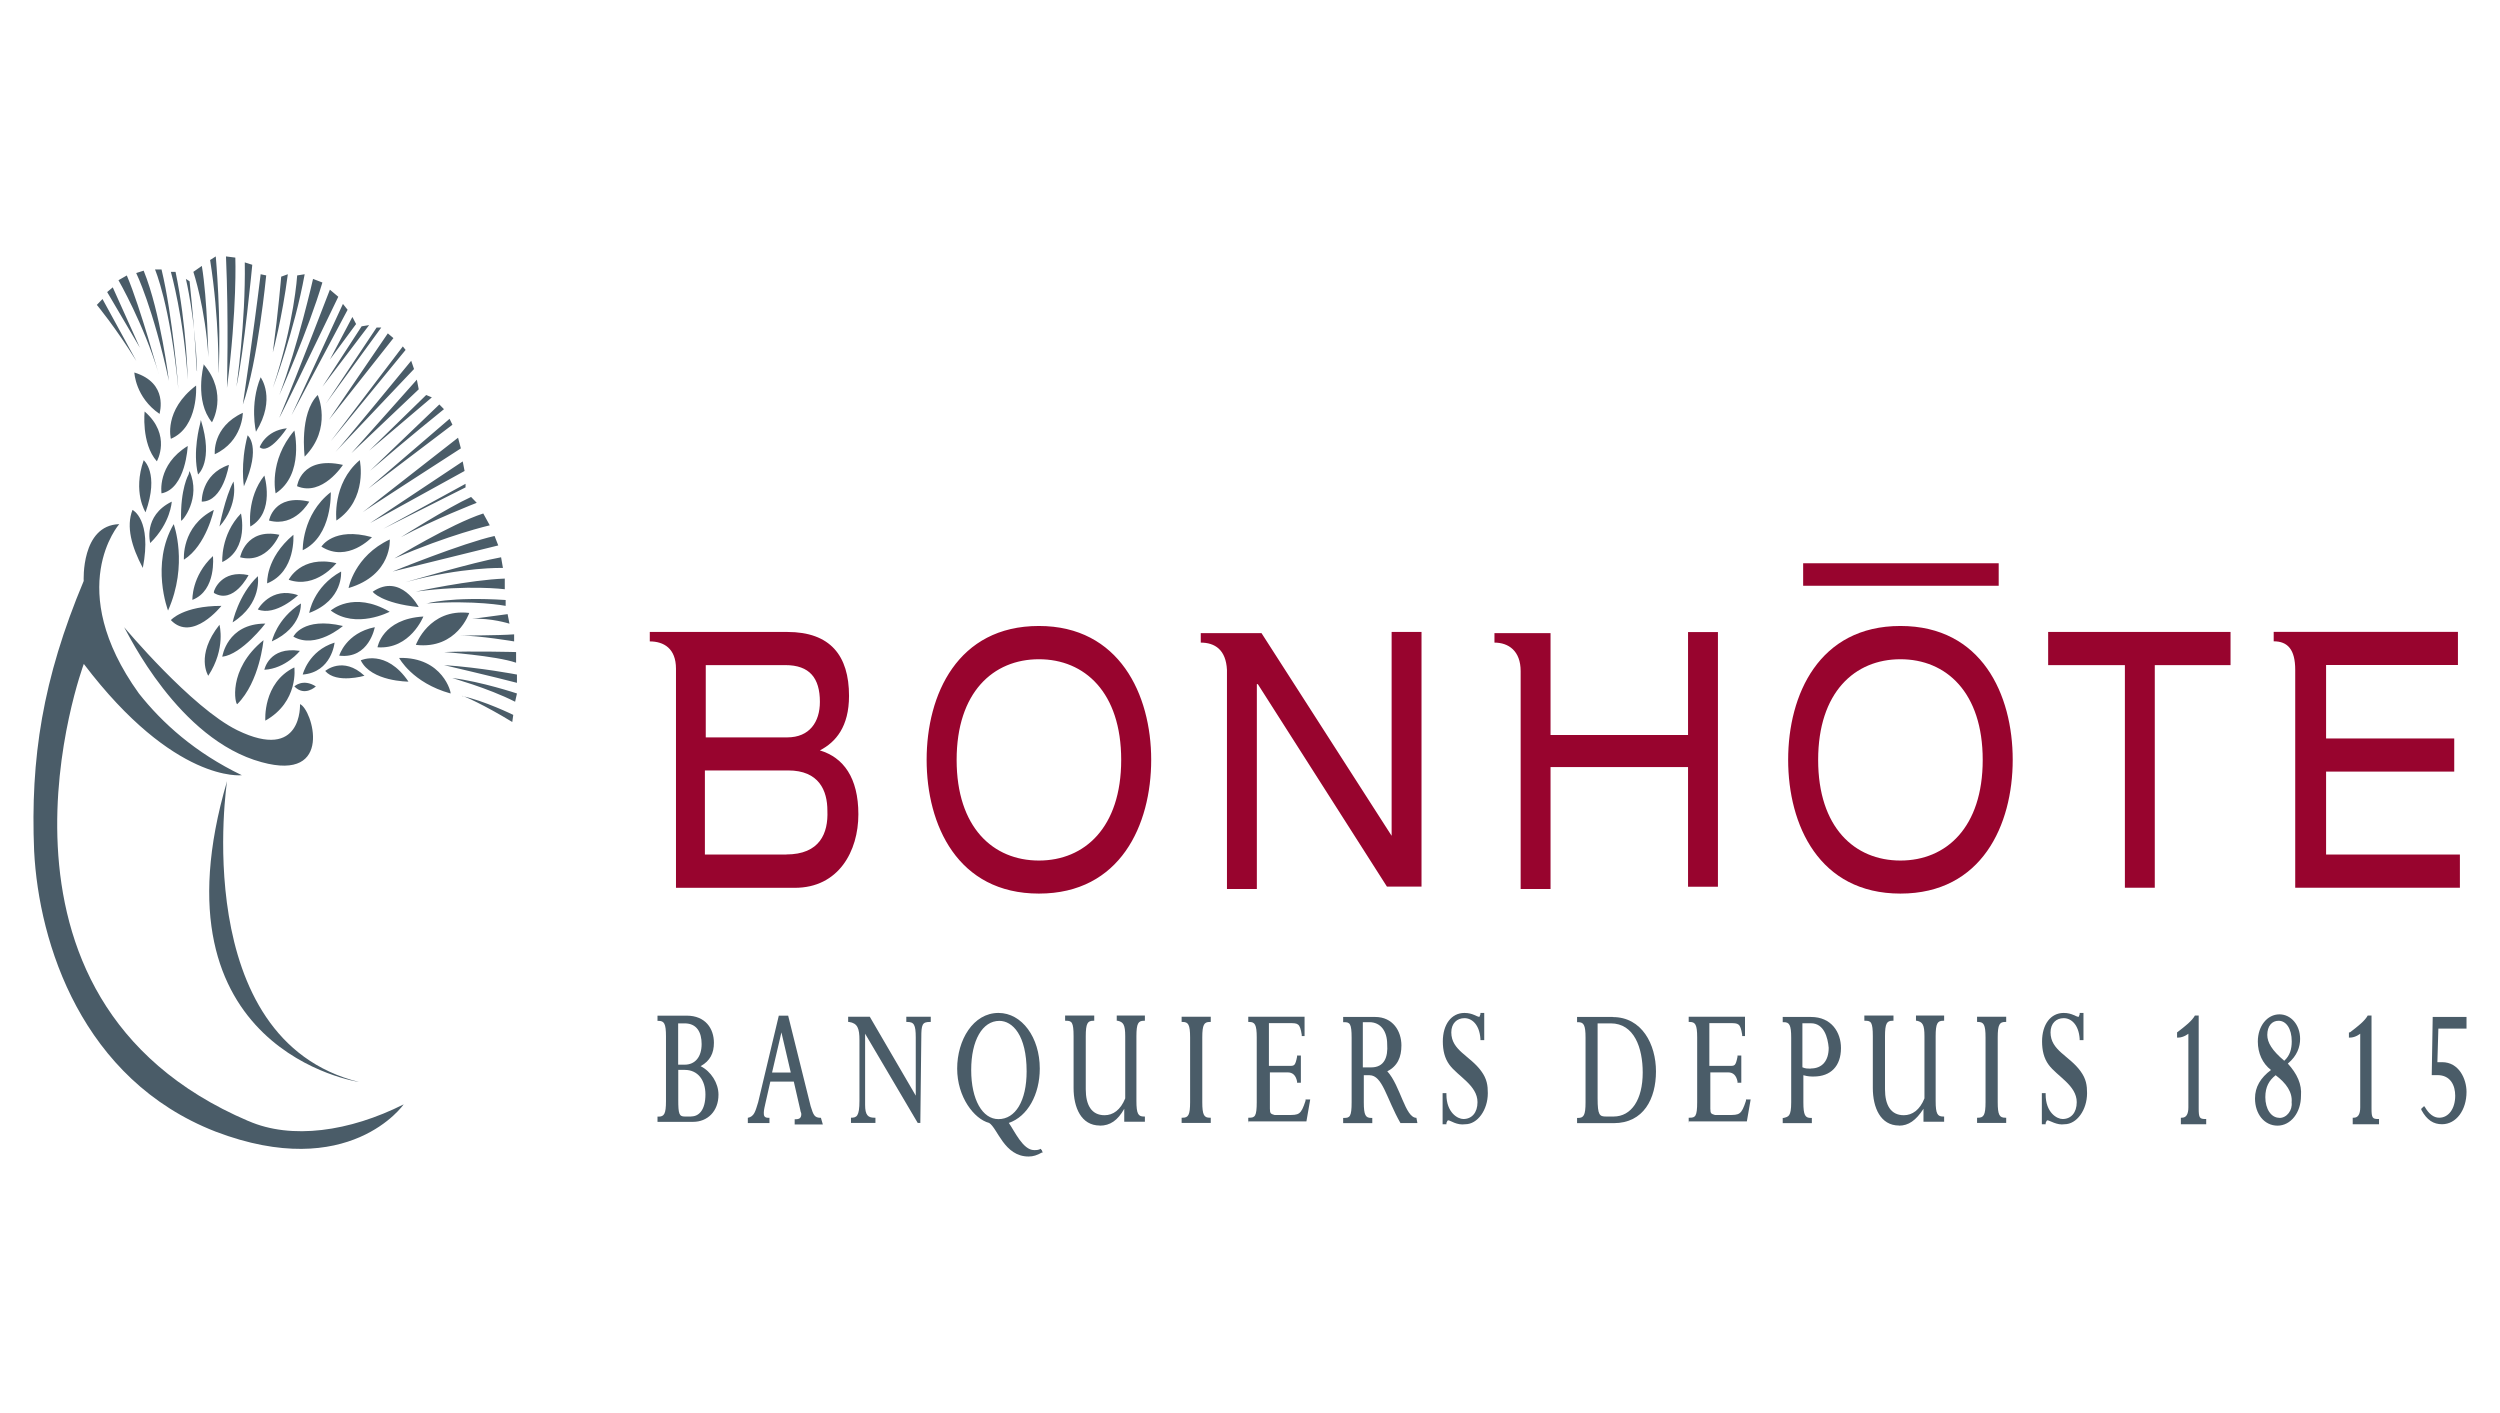 <?xml version="1.0" encoding="UTF-8"?>
<svg xmlns="http://www.w3.org/2000/svg" id="Ebene_1" data-name="Ebene 1" viewBox="0 0 230 130">
  <defs>
    <style>
      .cls-1 {
        fill: #98042e;
      }

      .cls-2 {
        fill: #4a5c68;
      }
    </style>
  </defs>
  <g id="Page-1">
    <g id="Logos">
      <g id="bonhote-fr">
        <g id="Group">
          <path id="Shape" class="cls-2" d="M64.47,98.08c.86-.48,1.21-1.19,1.21-2.14,0-1.31-.78-2.5-2.51-2.5h-2.68v.48h.09c.52,0,.69.24.69,1.43v5.95c0,1.19-.17,1.43-.69,1.43h-.09v.48h3.28c1.3,0,2.33-.95,2.33-2.5,0-1.07-.69-2.14-1.64-2.62ZM62.39,94.15h.6c1.12,0,1.56.83,1.56,1.9,0,1.19-.6,1.9-1.56,1.9h-.6v-3.81ZM63.6,102.72h-.6c-.52,0-.6-.24-.6-1.55v-2.74h.6c1.21,0,1.9.95,1.9,2.26,0,1.43-.6,2.02-1.3,2.02Z"></path>
          <path id="Shape-2" data-name="Shape" class="cls-2" d="M75.53,102.84c-.6,0-.69-.24-.95-1.07l-2.07-8.33h-.86l-1.9,7.97c-.26.83-.35,1.31-.95,1.43v.48h1.99v-.48h-.09c-.43,0-.43-.24-.43-.48s.09-.59.17-.95l.43-1.9h2.16l.6,2.62c0,.12.09.24.09.36,0,.36-.17.48-.52.48h-.09v.48h2.59l-.17-.59ZM71.03,98.67l.86-3.69.86,3.69h-1.73Z"></path>
          <path id="Shape-3" data-name="Shape" class="cls-2" d="M84.69,103.31h-.26l-4.84-8.21v6.54c0,.95.26,1.19.86,1.19h.09v.48h-2.25v-.48c.52,0,.78-.12.78-1.55v-5.59c0-1.07-.17-1.55-.95-1.67h-.09v-.48h1.99l4.23,7.26v-5.35c0-1.19-.17-1.43-.78-1.43h-.09v-.48h2.25v.48h-.09c-.69,0-.78.24-.78,1.43l-.09,7.85Z"></path>
          <path id="Shape-4" data-name="Shape" class="cls-2" d="M95.83,105.81l-.09-.12c-.17.12-.43.12-.6.12-1.04,0-1.81-1.78-2.33-2.5,1.73-.59,2.85-2.62,2.85-5,0-2.86-1.64-5.12-3.8-5.12-2.33,0-3.8,2.5-3.8,5.12s1.56,4.64,2.94,5c.78.48,1.38,3.09,3.63,3.09.43,0,.78-.12,1.21-.36h.09l-.09-.24ZM91.86,102.96c-1.47,0-2.51-1.78-2.51-4.52s1.04-4.52,2.59-4.52c1.21,0,2.51,1.31,2.51,4.64,0,2.74-1.04,4.4-2.59,4.4Z"></path>
          <path id="Shape-5" data-name="Shape" class="cls-2" d="M101.19,103.55c-1.73,0-2.42-1.67-2.42-3.45v-4.76c0-1.31-.17-1.43-.69-1.43h-.09v-.48h2.68v.48h-.09c-.52,0-.69.24-.69,1.43v4.88c0,1.43.52,2.38,1.73,2.38.78,0,1.47-.48,1.9-1.55v-5.71c0-1.07-.17-1.31-.69-1.43h-.09v-.48h2.59v.48h-.09c-.52,0-.69.24-.69,1.43v5.95c0,1.19.17,1.43.69,1.43h.09v.48h-1.9v-1.19c-.6,1.07-1.3,1.55-2.25,1.55h0Z"></path>
          <path id="Shape-6" data-name="Shape" class="cls-2" d="M108.71,103.31v-.48h.09c.52,0,.69-.24.69-1.43v-5.95c0-1.19-.17-1.43-.69-1.43h-.09v-.48h2.68v.48h-.09c-.52,0-.69.24-.69,1.43v5.95c0,1.19.17,1.43.69,1.43h.09v.48h-2.68Z"></path>
          <path id="Shape-7" data-name="Shape" class="cls-2" d="M114.84,103.31v-.48h.09c.52,0,.69-.12.69-1.43v-5.95c0-1.19-.17-1.43-.69-1.43h-.09v-.48h5.18v1.78h-.26v-.12c-.17-1.07-.35-1.07-1.12-1.07h-1.9v3.93h1.9c.43,0,.52,0,.69-.83v-.12h.35v2.5h-.35v-.12q-.17-.83-.86-.83h-1.64v3.33c0,.48.09.48.43.59h1.21c1.04,0,1.21,0,1.64-1.31v-.12h.43l-.35,2.02h-5.36v.12Z"></path>
          <path id="Shape-8" data-name="Shape" class="cls-2" d="M130.31,102.84c-1.04,0-1.47-2.97-2.68-4.28.95-.48,1.3-1.31,1.3-2.38,0-1.31-.78-2.62-2.42-2.62h-2.94v.48h.09c.52,0,.69.12.69,1.43v5.95c0,1.31-.17,1.43-.69,1.43h-.09v.48h2.68v-.48h-.09c-.52,0-.69-.24-.69-1.43v-2.5h.52c1.21,0,1.56,2.14,2.85,4.4h1.56l-.09-.48ZM126.16,98.2h-.78v-4.16h.6c1.04,0,1.64.83,1.64,2.02.09,1.19-.26,2.14-1.47,2.14Z"></path>
          <path id="Shape-9" data-name="Shape" class="cls-2" d="M133.24,103.07q-.09,0-.17.24v.12h-.35v-2.86h.35v.12c0,1.67,1.04,2.26,1.56,2.26.78,0,1.3-.59,1.3-1.55,0-1.55-1.81-2.38-2.59-3.45-.43-.59-.6-1.31-.6-2.14,0-1.55.78-2.62,1.99-2.62.78,0,1.12.36,1.38.36h0l.09-.24v-.12h.35v2.5h-.35v-.12c-.09-1.31-.78-1.9-1.47-1.9s-1.21.48-1.21,1.31c0,1.67,1.73,2.14,2.76,3.57.52.71.6,1.31.6,2.02,0,1.55-.95,2.86-2.07,2.86-.78.12-1.38-.36-1.56-.36Z"></path>
          <path id="Shape-10" data-name="Shape" class="cls-2" d="M148.37,93.56h-3.28v.48h.09c.52,0,.69.24.69,1.43v5.95c0,1.19-.17,1.43-.69,1.43h-.09v.48h3.37c2.76,0,3.89-2.26,3.89-4.76s-1.3-5-3.97-5ZM148.45,102.72h-.69c-.6,0-.78-.12-.78-1.67v-6.9h1.21c2.16,0,2.94,2.26,2.94,4.52,0,2.5-1.04,4.05-2.68,4.05Z"></path>
          <path id="Shape-11" data-name="Shape" class="cls-2" d="M155.36,103.31v-.48h.09c.52,0,.69-.12.69-1.43v-5.95c0-1.19-.17-1.43-.69-1.43h-.09v-.48h5.18v1.78h-.26v-.12c-.17-1.07-.35-1.07-1.12-1.07h-1.9v3.93h1.9c.43,0,.52,0,.69-.83v-.12h.35v2.5h-.35v-.12q-.17-.83-.86-.83h-1.64v3.33c0,.48.09.48.43.59h1.21c1.04,0,1.21,0,1.64-1.31v-.12h.43l-.35,2.02h-5.36v.12Z"></path>
          <path id="Shape-12" data-name="Shape" class="cls-2" d="M166.6,93.56h-2.59v.48h.09c.52,0,.69.24.69,1.43v5.95c0,1.31-.26,1.31-.69,1.43h-.09v.48h2.68v-.48h-.09c-.52,0-.69-.24-.69-1.43v-2.5c.43.12.69.12.95.12,1.56,0,2.51-.95,2.51-2.62,0-1.43-.86-2.86-2.76-2.86ZM166.6,98.31c-.35,0-.52,0-.78-.12v-4.05h.78c1.21,0,1.56,1.31,1.64,2.26,0,1.19-.6,1.9-1.64,1.9Z"></path>
          <path id="Shape-13" data-name="Shape" class="cls-2" d="M174.72,103.55c-1.73,0-2.42-1.67-2.42-3.45v-4.76c0-1.31-.17-1.43-.69-1.43h-.09v-.48h2.68v.48h-.09c-.52,0-.69.24-.69,1.43v4.88c0,1.43.52,2.38,1.73,2.38.78,0,1.47-.48,1.9-1.55v-5.71c0-1.07-.17-1.31-.69-1.43h-.09v-.48h2.59v.48h-.09c-.52,0-.69.24-.69,1.43v5.95c0,1.19.17,1.43.69,1.43h.09v.48h-1.9v-1.19c-.69,1.07-1.38,1.55-2.25,1.55h0Z"></path>
          <path id="Shape-14" data-name="Shape" class="cls-2" d="M181.89,103.31v-.48h.09c.52,0,.69-.24.69-1.43v-5.95c0-1.19-.17-1.43-.69-1.43h-.09v-.48h2.68v.48h-.09c-.52,0-.69.24-.69,1.43v5.95c0,1.19.17,1.43.69,1.43h.09v.48h-2.68Z"></path>
          <path id="Shape-15" data-name="Shape" class="cls-2" d="M188.37,103.07q-.09,0-.17.24v.12h-.35v-2.86h.35v.12c0,1.67,1.04,2.26,1.56,2.26.78,0,1.3-.59,1.3-1.55,0-1.55-1.81-2.38-2.59-3.45-.43-.59-.6-1.31-.6-2.14,0-1.55.78-2.62,1.99-2.62.78,0,1.12.36,1.38.36h0l.09-.24v-.12h.35v2.5h-.35v-.12c-.09-1.31-.78-1.9-1.47-1.9s-1.21.48-1.21,1.31c0,1.67,1.73,2.14,2.76,3.57.52.71.6,1.31.6,2.02,0,1.55-.95,2.86-2.07,2.86-.69.12-1.38-.36-1.56-.36Z"></path>
          <path id="Shape-16" data-name="Shape" class="cls-2" d="M200.64,103.31v-.48h.09q.6,0,.6-.95v-6.78s-.43.36-.95.36h-.09v-.48c.78-.59,1.38-1.07,1.64-1.55h.35v8.57c0,.83.09.95.6.95h.09v.48h-2.33v-.12Z"></path>
          <path id="Shape-17" data-name="Shape" class="cls-2" d="M216.45,103.31v-.48h.09q.6,0,.6-.95v-6.78s-.43.36-.95.36h-.09v-.48h.09c.78-.59,1.38-1.07,1.64-1.55h.35v8.57c0,.83.09.95.6.95h.09v.48h-2.42v-.12Z"></path>
          <path id="Shape-18" data-name="Shape" class="cls-2" d="M222.76,102.12v-.12l.26-.24.09.12c.35.59.78.95,1.3.95.86,0,1.47-.83,1.47-2.02,0-.95-.43-1.9-1.64-1.9h-.52l.09-5.35h3.11v1.07h-2.59l-.09,3.09h.43c1.56,0,2.25,1.55,2.25,2.74,0,1.67-.95,2.97-2.25,2.97-.78,0-1.38-.36-1.9-1.31Z"></path>
          <path id="Shape-19" data-name="Shape" class="cls-2" d="M210.49,97.84c.86-.71,1.12-1.55,1.12-2.26,0-1.31-.86-2.26-1.9-2.26-1.12,0-1.99,1.07-1.99,2.5,0,1.07.43,2.02,1.21,2.62-.95.71-1.47,1.55-1.47,2.62,0,1.43.86,2.5,2.07,2.5s2.16-1.19,2.16-2.74c.09-1.07-.35-2.02-1.21-2.97ZM208.59,95.22c0-.83.43-1.31,1.04-1.31.69,0,1.21.71,1.21,1.9,0,.71-.17,1.31-.69,1.78-1.12-.95-1.56-1.67-1.56-2.38ZM209.71,102.84c-.78,0-1.3-.83-1.3-1.9,0-.95.35-1.55.95-2.02.95.71,1.56,1.55,1.47,2.5.09.71-.43,1.43-1.12,1.43Z"></path>
        </g>
        <g id="Group-2" data-name="Group">
          <path id="Shape-20" data-name="Shape" class="cls-2" d="M33.02,99.54c-15.75-3.92-12.13-27.68-12.13-27.68-7.31,24.84,12.13,27.68,12.13,27.68ZM23.03,48.44c2.32-1.31,1.29-4.69,1.29-4.69-1.64,2.07-1.29,4.69-1.29,4.69ZM26.99,58.57c2.07,1.2,4.56-.98,4.56-.98-3.7-.87-4.56.98-4.56.98ZM30.78,59.12c-2.41.76-2.93,2.94-2.93,2.94,2.67-.22,2.93-2.94,2.93-2.94ZM20.45,51.71c2.5-1.2,1.72-4.47,1.72-4.47-1.89,1.96-1.72,4.47-1.72,4.47ZM20.19,48.44c1.81-2.07,1.29-4.14,1.29-4.14-.77,1.42-1.29,4.14-1.29,4.14ZM25.7,49.2c-3.1-.65-3.61,2.07-3.61,2.07,2.5.65,3.61-2.07,3.61-2.07ZM18.56,46.15c1.98,0,2.5-3.38,2.5-3.38-2.58.87-2.5,3.38-2.5,3.38ZM30.95,47.89c2.93-1.96,2.15-5.56,2.15-5.56-2.58,2.18-2.15,5.56-2.15,5.56ZM23.89,41.14c.86.76,2.5-1.74,2.5-1.74-1.98.22-2.5,1.74-2.5,1.74ZM25.36,45.39c2.67-1.74,1.72-5.78,1.72-5.78-2.41,2.83-1.72,5.78-1.72,5.78ZM24.75,47.89c2.41.65,3.7-1.74,3.7-1.74-3.27-.76-3.7,1.74-3.7,1.74ZM22.78,40.05c-.69,2.62-.34,4.69-.34,4.69,1.64-3.7.34-4.69.34-4.69ZM13.14,52.25c.86-4.47-.95-5.34-.95-5.34-.6,1.53-.09,3.38.95,5.34ZM14.43,42.44s1.38-2.4-1.12-4.58c0-.11-.34,2.94,1.12,4.58ZM12.36,34.27s.09,2.29,2.32,3.81c0-.11.86-2.83-2.32-3.81ZM29.92,61.73c1.03,1.2,3.61.44,3.61.44-1.98-1.85-3.61-.44-3.61-.44ZM24.07,70.12c6.71,1.85,4.65-4.9,3.53-5.34,0,0,.26,5.34-5.77,2.4-4.22-2.07-10.41-9.48-10.41-9.48.34.54,4.99,10.35,12.65,12.42ZM16.92,51.49c2.07-1.31,2.75-4.58,2.75-4.58-3.01,1.53-2.75,4.58-2.75,4.58ZM18.39,39.07s-.69,2.51-.17,4.58c0,0,1.46-1.2.26-5.01l-.09.44ZM15.72,40.37c2.58-1.09,2.32-4.9,2.32-4.9-3.01,2.29-2.32,4.9-2.32,4.9ZM13.39,47.13c1.29-3.6-.17-4.79-.17-4.79-1.03,2.94.17,4.79.17,4.79ZM13.82,49.96c1.89-1.85,1.98-3.81,1.98-3.81-2.67,1.31-1.98,3.81-1.98,3.81ZM14.86,45.39c2.24-.44,2.41-4.36,2.41-4.36-2.84,1.74-2.41,4.36-2.41,4.36ZM21.83,64.78c2.07-2.07,2.41-5.88,2.41-5.88-3.36,2.72-2.58,5.99-2.41,5.88ZM34.48,57.7c-2.67.54-3.27,2.62-3.27,2.62,2.75.33,3.27-2.62,3.27-2.62ZM24.41,57.37c-3.53,0-3.96,3.05-3.96,3.05,1.81-.22,3.96-3.05,3.96-3.05ZM29.57,50.29c2.41,1.53,4.65-.87,4.65-.87-3.53-.98-4.65.87-4.65.87ZM38.52,55.85s-1.64-3.16-4.22-1.42c-.09,0,.86,1.09,4.22,1.42ZM15.46,56.17c1.89-4.25.52-7.95.52-7.95-2.15,3.7-.52,7.95-.52,7.95ZM15.72,57.05c1.98,2.07,4.65-1.31,4.65-1.31-3.53,0-4.65,1.31-4.65,1.31ZM19.16,62.17c1.64-2.51,1.03-4.69,1.03-4.69-2.24,2.83-1.03,4.69-1.03,4.69ZM32.07,54.1c4.04-1.2,3.79-4.47,3.79-4.47-3.27,1.53-3.79,4.47-3.79,4.47ZM40.85,59.99s4.73.33,6.63.98v-.98c-.09,0-3.96-.11-6.63,0ZM19.5,38.85s1.55-2.62-.77-5.34v.11s-.86,3.27.77,5.23ZM29.23,36.34c-1.72,1.74-1.2,5.67-1.2,5.67,2.58-2.62,1.2-5.67,1.2-5.67ZM31.55,42.77c-3.87-.87-4.22,1.96-4.22,1.96,2.32.98,4.22-1.96,4.22-1.96ZM21.4,57.26c2.75-1.74,2.32-4.25,2.32-4.25-1.81,1.74-2.32,4.25-2.32,4.25ZM29.06,63.15c-1.2-.76-1.98,0-1.98,0,.95.98,1.98,0,1.98,0ZM23.72,56.07c1.64.65,3.7-1.31,3.7-1.31-2.5-.87-3.7,1.31-3.7,1.31ZM27.08,61.4c-2.93,1.42-2.67,4.9-2.67,4.9,3.1-1.74,2.67-4.9,2.67-4.9ZM24.58,53.67c2.67-1.09,2.41-4.47,2.41-4.47-2.58,2.18-2.41,4.47-2.41,4.47ZM27.59,59.88c-2.84-.44-3.27,1.74-3.27,1.74,1.98-.11,3.27-1.74,3.27-1.74ZM22.86,52.91c-2.5-.54-3.18,1.42-3.18,1.53v.11c1.81,1.09,3.18-1.63,3.18-1.63ZM17.44,43.32l-.09.33s-.77,1.31-.69,4.25c.09.11,1.89-2.07.77-4.58ZM19.59,51.16c-1.98,1.85-1.89,4.03-1.89,4.03,2.24-.87,1.89-4.03,1.89-4.03ZM25.01,59.01c2.84-1.31,2.67-3.49,2.67-3.49-2.24,1.42-2.67,3.49-2.67,3.49ZM26.56,53.34c2.5.87,4.39-1.53,4.39-1.53-3.27-.76-4.39,1.53-4.39,1.53ZM30.43,45.28c-2.67,2.07-2.58,5.34-2.58,5.34,2.75-1.31,2.58-5.34,2.58-5.34ZM31.38,52.58c-2.58,1.42-2.93,3.81-2.93,3.81,3.18-1.2,2.93-3.81,2.93-3.81ZM19.76,41.79c2.58-1.2,2.58-3.81,2.58-3.81-2.84,1.31-2.58,3.81-2.58,3.81ZM20.11,34.27c.26-5.01-.26-10.68-.26-10.68l-.52.33c.86,5.45.77,10.35.77,10.35ZM20.88,35.69c.95-7.41.77-11.99.77-11.99l-.86-.11c.26,5.88.09,12.09.09,12.09ZM17.44,25.88l-.34-.22s.86,3.49,1.03,8.5c-.09,0-.09-2.72-.69-8.28ZM16.15,25.01h-.43s1.2,4.25,1.55,9.92c0,0-.09-5.01-1.12-9.92ZM18.56,24.47l-.77.54s1.12,3.38,1.38,7.85c0,0-.09-5.34-.6-8.39ZM23.21,24.36l-.69-.22c.09,5.56-.77,11.44-.77,11.44.69-3.16,1.46-11.22,1.46-11.22ZM25.87,25.45s-.26,3.16-.77,6.97c0,0,.86-3.16,1.38-7.19l-.6.22ZM29.66,25.99l-.86-.33s-1.38,6.1-3.1,10.68c0,0,2.67-5.99,3.96-10.35ZM23.55,39.72c1.89-3.05.43-5.01.43-5.01-1.03,2.51-.43,5.01-.43,5.01ZM24.5,25.34l-.52-.11c-.69,5.67-1.64,11.99-1.64,11.99,1.38-3.92,2.15-11.88,2.15-11.88ZM27.34,25.34s-.26,4.36-2.24,10.35c0,0,1.98-5.23,2.93-10.46l-.69.11ZM47.39,64.56l.17-.76s-3.27-1.09-5.94-1.42c-.09,0,3.18.87,5.77,2.18ZM36.72,60.53s1.2,2.29,4.73,3.27c.09,0-.69-3.38-4.73-3.27ZM33.19,60.75c.95,1.96,4.39,1.96,4.39,1.96-2.07-3.05-4.39-1.96-4.39-1.96ZM47.13,66.42l.09-.65s-2.67-1.31-4.73-1.74c0-.11,2.15.87,4.65,2.4ZM40.85,61.19s4.65,1.09,6.71,1.63v-.76s-3.36-.65-6.71-.87ZM31.12,27.3l-.77-.65s-2.84,7.41-4.65,11.77c0,.11,3.01-6.1,5.42-11.11ZM10.38,26.43l-.52.44,3.01,5.12-2.5-5.56ZM13.22,24.9l-.69.22s1.55,3.16,3.01,9.92c0,0-.77-6.32-2.32-10.13ZM11.67,25.34l-.77.44s2.32,4.03,3.7,8.61c0,.11-1.64-5.99-2.93-9.04ZM12.53,33.18l-3.1-5.67-.52.54s1.72,2.07,3.61,5.12ZM22.86,103.14C-3.73,91.8,7.71,61.08,7.71,61.08c8.35,11.01,14.54,10.24,14.54,10.24-4.3-2.07-7.31-4.79-9.47-7.52-6.97-9.7-1.81-15.58-1.81-15.58-3.53.11-3.27,5.23-3.27,5.23-3.79,9.04-4.91,16.34-4.56,24.84.43,8.5,4.39,21.03,16.7,25.82,12.31,4.69,17.3-2.51,17.3-2.51-4.99,2.51-10.33,3.27-14.29,1.53ZM14.86,24.79h-.6s1.38,3.16,2.15,11.01c0-.11-.52-6.76-1.55-11.01ZM35.08,30.13h-.43l-4.65,6.97,5.08-6.97ZM31.98,28.5l-.43-.54-4.73,10.24,5.16-9.7ZM45.84,50.18l-.34-.87c-2.93.65-9.38,3.27-9.38,3.27l9.72-2.4ZM46.44,54.21v-.98c-3.18.11-8.18,1.2-8.18,1.2,4.82-.65,8.18-.22,8.18-.22ZM46.27,52.25l-.17-.98c-2.5.44-8.78,2.29-8.78,2.29,5.25-1.42,8.95-1.31,8.95-1.31ZM43.86,46.26l-.52-.54c-2.15.98-6.45,3.7-6.45,3.7,3.01-1.63,6.97-3.16,6.97-3.16ZM42.83,44.84v-.33l-7.57,4.14,7.57-3.81ZM45.06,48.33l-.6-1.09c-3.01.98-8.18,4.14-8.18,4.14,4.99-2.18,8.78-3.05,8.78-3.05ZM39.21,55.52c4.48-.33,7.31.22,7.31.22v-.54c-5.08-.33-7.31.33-7.31.33ZM38.95,56.72c-3.79.22-4.22,2.83-4.22,2.83,3.01.22,4.22-2.83,4.22-2.83ZM43.17,56.39c-3.7-.44-4.91,2.94-4.91,2.94,3.79.44,4.91-2.94,4.91-2.94ZM46.87,57.37l-.17-.87-3.27.44c1.72-.11,3.44.44,3.44.44ZM47.3,59.01v-.65c-1.46.11-4.99.11-4.99.11,1.81,0,4.99.54,4.99.54ZM42.74,43.32l-.17-.87-8.52,5.67,8.69-4.79ZM42.4,41.25l-.26-.98-8.78,6.86c.09-.11,9.04-5.88,9.04-5.88ZM36.2,31.11l-.52-.44-5.42,7.95,5.94-7.52ZM37.32,32.2l-.26-.33-6.63,8.72,6.88-8.39ZM33.96,29.91l-.69.11-3.61,5.56,4.3-5.67ZM32.76,29.81l-.34-.65-2.07,3.92,2.41-3.27ZM30.43,56.17c2.32,1.74,5.42.11,5.42.11-3.36-1.96-5.42-.11-5.42-.11ZM40.85,37.65l-.43-.44-6.37,6.1c3.27-2.83,6.8-5.67,6.8-5.67ZM41.62,39.07l-.26-.54-7.49,6.43,7.75-5.88ZM39.73,36.56l-.52-.22-5.25,5.12,5.77-4.9ZM38.09,33.95l-.26-.76s-6.71,8.17-6.97,8.39l7.23-7.63ZM38.52,35.8l-.17-.87-6.02,6.76,6.2-5.88Z"></path>
          <g>
            <path id="Shape-21" data-name="Shape" class="cls-1" d="M188.52,61.19h6.97v20.48h2.75v-20.48h6.97v-3.05h-16.78v3.05h.09ZM95.58,57.59c-7.49,0-10.33,6.32-10.33,12.31s2.84,12.31,10.33,12.31,10.33-6.32,10.33-12.31-2.93-12.31-10.33-12.31ZM95.58,79.17c-4.22,0-7.57-3.05-7.57-9.26s3.36-9.26,7.57-9.26,7.57,3.05,7.57,9.26-3.36,9.26-7.57,9.26ZM155.3,67.62h-12.65v-9.37h-5.16v.87c1.29,0,2.41.76,2.41,2.62v20.05h2.75v-11.22h12.65v11.01h2.75v-23.43h-2.75v9.48ZM75.44,69.03c1.46-.76,2.67-2.18,2.67-5.01,0-3.7-1.72-5.88-5.68-5.88h-12.65v.87c1.29,0,2.41.65,2.41,2.51v20.16h10.93c4.04,0,5.85-3.38,5.85-6.76s-1.38-5.23-3.53-5.88ZM64.94,61.19h7.31c2.24,0,3.18,1.2,3.18,3.38,0,1.85-.95,3.27-3.01,3.27h-7.49v-6.65ZM72.34,78.62h-7.49v-7.74h7.66c2.84,0,3.61,1.85,3.61,3.7.09,2.07-.69,4.03-3.79,4.03ZM128.02,76.88l-11.96-18.63h-5.59v.87c1.29,0,2.32.65,2.41,2.51v20.16h2.75v-18.85h.09l11.88,18.63h3.18v-23.43h-2.75v18.74ZM214,78.62v-7.63h11.79v-3.05h-11.79v-6.76h12.13v-3.05h-16.95v.87c1.29,0,1.98.76,1.98,2.62v20.05h15.15v-3.05h-12.31Z"></path>
            <path id="Shape-22" data-name="Shape" class="cls-1" d="M174.84,57.59c-7.49,0-10.33,6.32-10.33,12.31s2.84,12.31,10.33,12.31,10.33-6.32,10.33-12.31-2.84-12.31-10.33-12.31ZM174.84,79.17c-4.22,0-7.57-3.05-7.57-9.26s3.36-9.26,7.57-9.26,7.57,3.05,7.57,9.26-3.36,9.26-7.57,9.26Z"></path>
            <rect id="Rectangle-path" class="cls-1" x="165.89" y="51.82" width="17.99" height="2.07"></rect>
          </g>
        </g>
      </g>
    </g>
  </g>
</svg>
